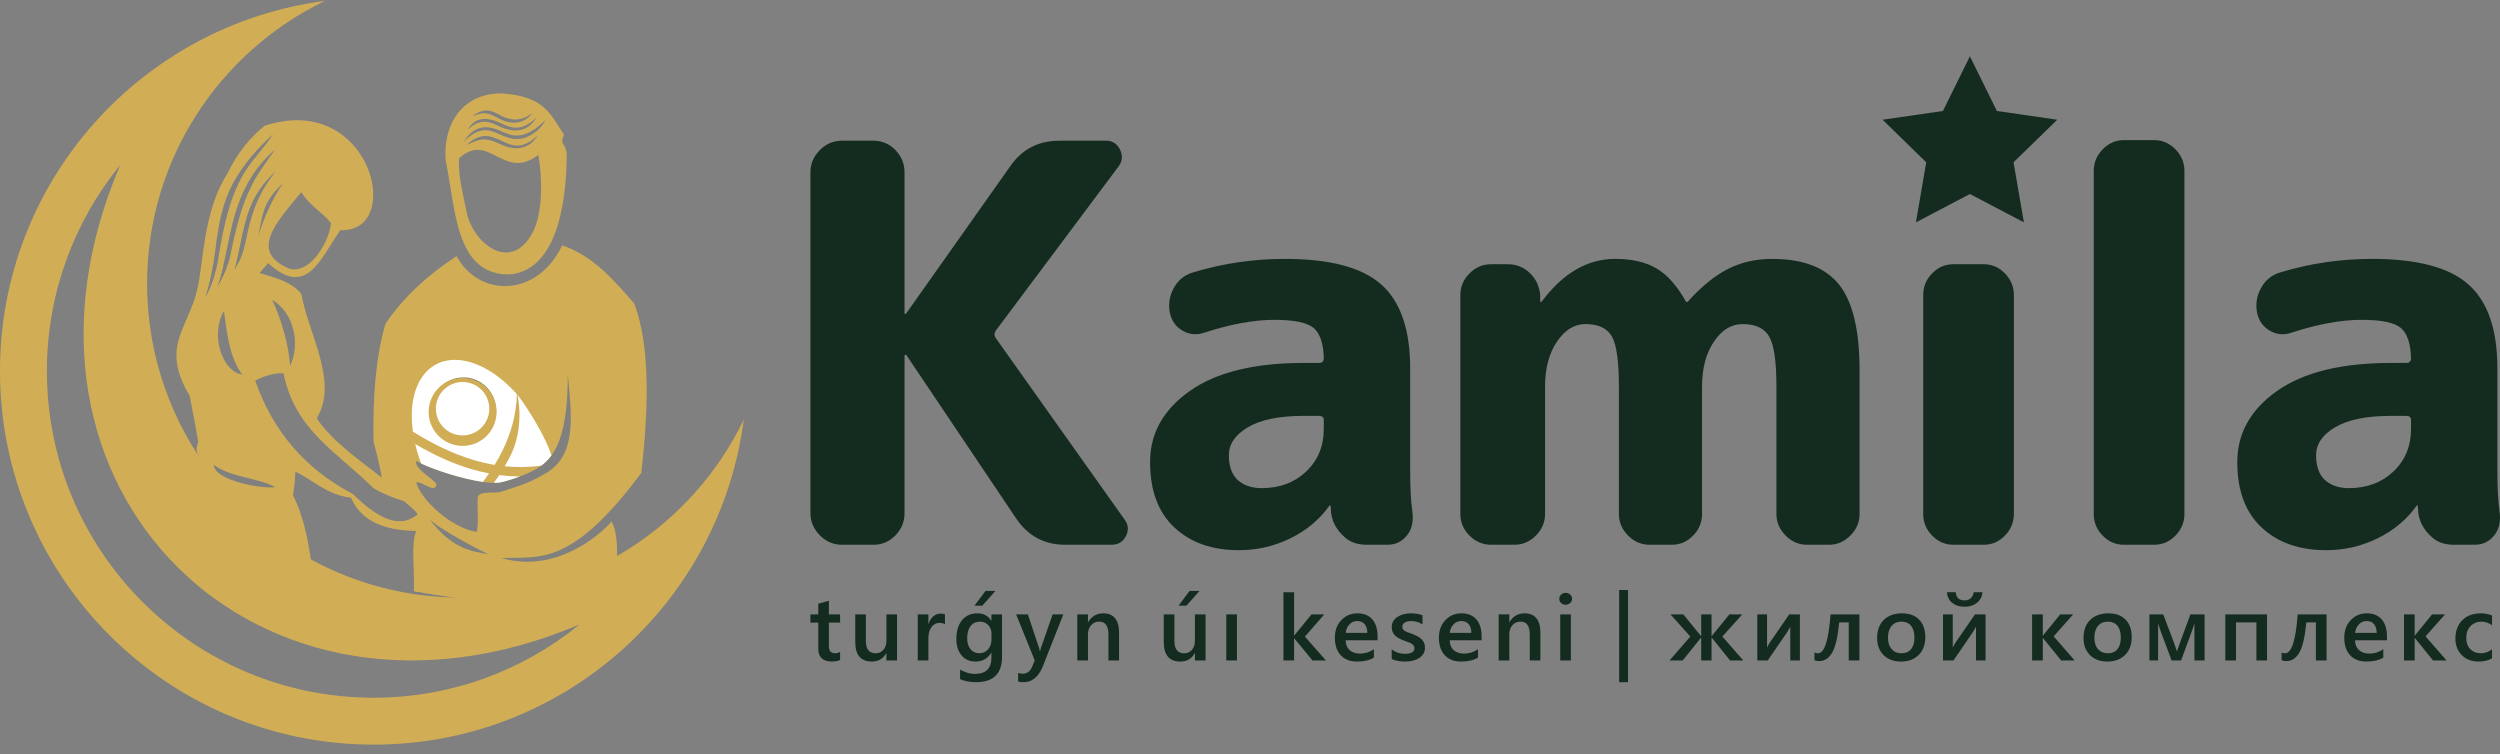 <?xml version="1.0" encoding="UTF-8"?> <svg xmlns="http://www.w3.org/2000/svg" width="169" height="51" viewBox="0 0 169 51" fill="none"><rect x="0" y="0" width="169" height="51" fill="#808080" stroke="none"/><path fill-rule="evenodd" clip-rule="evenodd" d="M14.842 36.96C14.664 37.458 14.222 39.74 14.277 40.262C13.324 39.694 11.902 37.836 11.576 37.298C12.001 33.593 12.356 33.802 13.486 30.922C13.248 30.566 13.231 30.325 13.399 29.887C13.079 27.859 12.612 25.979 12.361 23.88C12.627 22.596 13.139 20.051 14.252 18.662C14.154 19.094 14.025 19.585 13.854 20.143C14.225 19.563 14.441 18.946 14.596 18.291C14.754 18.144 14.923 18.021 15.103 17.925C14.978 18.468 14.836 18.988 14.649 19.472C15.064 18.838 15.295 18.263 15.437 17.786C15.581 17.741 15.73 17.713 15.887 17.705C15.913 17.724 15.94 17.743 15.967 17.761C15.915 17.962 15.857 18.16 15.793 18.349C15.907 18.17 16.005 18.002 16.088 17.841C17.439 18.69 19.357 18.613 20.372 19.869C20.836 22.558 22.91 25.81 21.412 28.28C22.518 29.919 24.435 31.192 25.811 32.288C25.66 31.461 25.473 30.649 25.254 29.887C25.186 26.878 25.398 24.153 26.056 21.885C27.328 20.02 28.978 18.549 30.865 17.313C32.355 20.102 36.304 20.154 38.003 16.587C40.142 17.313 41.533 18.988 42.871 20.513C44.053 23.593 43.773 28.244 43.352 31.971C38.616 38.325 36.492 37.629 33.898 37.723C37.529 38.789 40.537 36.19 41.346 35.253C41.972 36.418 41.577 38.599 41.753 40.21C37.687 41.303 32.12 40.707 27.979 39.973C28.047 38.502 27.759 36.759 28.136 35.893C26.3 35.86 24.482 35.412 23.73 33.643C22.116 33.474 21.023 32.359 19.967 31.885C19.948 32.442 19.887 32.967 19.812 33.491C20.701 35.242 21.071 37.654 21.269 40.262C19.03 40.81 16.212 40.81 14.553 40.262C14.614 39.158 14.743 38.061 14.842 36.96ZM31.33 25.505C32.554 25.505 33.547 26.517 33.547 27.766C33.547 29.015 32.554 30.028 31.33 30.028C30.105 30.028 29.112 29.015 29.112 27.766C29.112 26.517 30.105 25.505 31.33 25.505ZM28.977 35.026C30.503 37.056 31.752 37.25 33.01 37.469C32.525 37.248 29.455 35.649 28.977 35.026ZM14.442 31.411C14.489 32.517 17.796 33.059 18.612 32.935C17.438 32.275 15.575 32.289 14.442 31.411ZM29.503 32.732C29.434 33.412 28.527 32.513 28.136 32.611C28.43 33.749 30.463 35.677 32.227 35.961C32.392 35.166 32.227 34.491 32.303 33.56C32.529 33.154 33.41 33.392 33.898 33.237C35.722 32.659 36.035 32.482 36.903 31.985C39.062 30.751 38.617 27.904 38.385 25.318C38.376 29.359 37.605 30.791 36.459 31.573C35.91 31.948 34.809 32.376 33.908 32.593C32.722 32.88 29.177 31.776 28.136 31.155C28.011 31.716 29.251 32.309 29.503 32.732ZM19.169 25.235C18.536 25.185 17.799 25.454 17.249 25.724C18.461 29.193 20.668 31.698 23.73 33.323C23.889 33.267 26.273 36.291 28.136 34.843C28.516 34.797 27.465 34.056 27.335 33.884C26.573 33.661 25.872 33.373 25.254 33.003C22.751 30.538 19.922 29.056 19.169 25.235ZM15.144 21.021C14.21 22.562 14.967 25.111 16.389 25.326C15.615 24.331 15.355 22.844 15.144 21.021ZM18.407 20.272C19.006 21.582 19.498 23.211 19.614 24.734C20.333 23.153 19.837 21.128 18.407 20.272Z" fill="#D1AE56"></path><path fill-rule="evenodd" clip-rule="evenodd" d="M28.618 25.373C29.987 23.57 32.722 24.164 34.94 26.64C34.905 28.006 34.552 29.279 33.96 30.479C33.802 30.8 33.627 31.115 33.436 31.426C32.95 31.345 32.469 31.232 31.993 31.089C30.597 30.672 29.241 30.007 27.911 29.175C27.703 27.667 27.92 26.291 28.618 25.373ZM31.33 25.506C32.554 25.506 33.547 26.518 33.547 27.767C33.547 29.016 32.554 30.029 31.33 30.029C30.105 30.029 29.112 29.016 29.112 27.767C29.112 26.518 30.105 25.506 31.33 25.506ZM34.987 26.687C35.786 27.753 36.918 29.614 37.278 30.787C37.088 31.046 36.878 31.257 36.65 31.434C36.631 31.45 36.611 31.465 36.592 31.479C35.752 31.593 34.928 31.602 34.119 31.518C34.265 31.269 34.402 31.016 34.528 30.76C35.057 29.686 35.275 28.244 34.987 26.687ZM35.148 32.208C34.739 32.362 34.304 32.498 33.909 32.594C33.766 32.629 33.59 32.643 33.388 32.64C33.513 32.466 33.634 32.291 33.75 32.114C34.211 32.174 34.677 32.206 35.148 32.208ZM32.647 32.577C31.285 32.383 29.429 31.789 28.472 31.333C28.305 30.891 28.169 30.448 28.067 30.011C29.288 30.734 30.533 31.315 31.812 31.697C32.224 31.821 32.641 31.923 33.061 32.003C32.928 32.196 32.79 32.387 32.647 32.577Z" fill="white"></path><path fill-rule="evenodd" clip-rule="evenodd" d="M0 25.079C0 39.028 11.31 50.337 25.259 50.337C38.092 50.337 48.665 40.76 50.279 28.368C46.848 35.48 39.595 40.396 31.172 40.396C19.443 40.396 9.944 30.893 9.944 19.166C9.944 10.743 14.863 3.488 21.974 0.057C9.58 1.672 0 12.245 0 25.079ZM39.184 42.212C17.475 51.439 -1.249 33.002 8.131 11.148C5.019 14.966 3.17 19.83 3.17 25.079C3.17 37.278 13.06 47.166 25.259 47.166C30.505 47.166 35.366 45.321 39.184 42.212Z" fill="#D1AE56"></path><path fill-rule="evenodd" clip-rule="evenodd" d="M31.272 25.551C32.54 25.551 33.568 26.579 33.568 27.847C33.568 29.115 32.54 30.143 31.272 30.143C30.003 30.143 28.975 29.115 28.975 27.847C28.975 26.579 30.003 25.551 31.272 25.551Z" fill="#D1AE56"></path><path fill-rule="evenodd" clip-rule="evenodd" d="M31.271 25.824C32.268 25.824 33.076 26.632 33.076 27.629C33.076 28.626 32.268 29.434 31.271 29.434C30.274 29.434 29.466 28.626 29.466 27.629C29.466 26.632 30.274 25.824 31.271 25.824Z" fill="white"></path><path fill-rule="evenodd" clip-rule="evenodd" d="M31.023 10.714C30.996 12.025 31.254 12.901 31.541 14.329C31.971 16.466 34.572 18.533 36.038 15.655C36.664 14.425 36.699 12.132 36.389 10.472C34.016 12.286 33.075 8.827 31.023 10.714ZM31.538 9.798C32.534 8.878 33.218 9.199 33.92 9.528C34.595 9.845 35.287 10.169 36.349 9.153C35.855 9.975 35.01 10.302 33.819 9.744C32.604 9.163 32.301 9.5 31.538 9.798ZM33.864 8.859C33.963 8.904 34.063 8.949 34.162 8.989C34.498 9.124 34.859 9.215 35.288 9.121C35.726 9.025 36.241 8.737 36.882 8.115C36.485 8.88 35.74 9.265 35.338 9.353C34.85 9.46 34.446 9.36 34.073 9.209C33.968 9.166 33.867 9.121 33.767 9.076C33.097 8.774 32.457 8.486 31.332 9.591C31.899 8.746 32.577 8.279 33.864 8.859ZM33.841 8.317C34.516 8.633 35.208 8.958 36.27 7.942C35.757 8.805 34.931 9.091 33.74 8.533C33.112 8.238 32.499 7.95 31.62 8.762C32.101 7.912 32.91 7.88 33.841 8.317ZM31.948 7.854C32.758 7.212 33.3 7.507 33.856 7.811C34.374 8.094 35.16 8.294 35.983 7.64C35.411 8.443 34.482 8.424 33.742 8.02C32.931 7.577 32.726 7.555 31.948 7.854ZM38.123 9.091C37.799 9.836 38.259 9.668 38.309 10.394C38.309 12.726 37.965 18.315 34.396 18.553C30.772 18.553 30.809 14.116 30.135 10.883C29.921 8.632 31.079 6.308 33.898 6.314C36.85 6.504 37.206 7.754 38.123 9.091Z" fill="#D1AE56"></path><path fill-rule="evenodd" clip-rule="evenodd" d="M20.373 12.985C18.596 15.11 16.847 17.035 19.58 18.173C21.082 18.543 22.33 16.113 22.368 15.066C21.767 14.323 20.869 13.848 20.373 12.985ZM14.875 16.772C14.677 18.012 14.499 19.133 13.854 20.144C14.514 17.987 14.545 16.837 14.647 16.193C14.997 13.993 15.321 11.951 18.473 9.054C17.169 11.068 15.792 11.415 14.875 16.772ZM15.655 16.853C15.547 17.382 15.395 18.333 14.648 19.473C14.963 18.659 15.15 17.744 15.344 16.79C15.802 14.543 16.304 12.081 18.613 10.086C17.257 11.992 16.48 12.9 15.655 16.853ZM16.874 15.15C16.538 16.425 16.568 17.14 15.792 18.349C16.026 17.667 16.166 16.872 16.302 16.228C16.643 14.618 16.962 13.114 18.629 11.584C17.712 12.774 17.238 13.774 16.874 15.15ZM17.473 15.928C17.785 14.186 17.855 13.633 19.147 12.35C18.295 13.607 17.739 15.028 17.473 15.928ZM15.429 11.627C15.231 11.942 15.043 12.28 14.878 12.627C14.167 14.132 13.892 15.829 13.712 17.131C13.533 18.433 13.45 19.34 13.137 20.274C12.824 21.207 12.282 22.167 12.056 23.043C11.829 23.92 11.918 24.713 12.201 25.486C12.485 26.259 12.961 27.013 13.284 27.451C13.607 27.888 13.775 28.01 13.755 27.582C13.736 27.153 13.527 26.175 13.542 24.944C13.557 23.713 13.795 22.228 14.351 21.154C14.907 20.08 15.781 19.417 16.402 19.085C17.943 18.262 17.028 18.995 18.129 17.791C20.763 20.198 21.667 17.435 23.011 15.556C27.398 15.744 25.078 6.135 17.885 8.503C16.893 9.308 16.039 10.362 15.429 11.627Z" fill="#D1AE56"></path><path d="M56.79 44.615C56.65 44.684 56.466 44.718 56.236 44.718C55.622 44.718 55.315 44.428 55.315 43.848V42.087H54.785V41.533H55.315V40.813L56.033 40.611V41.533H56.79V42.087H56.033V43.645C56.033 43.829 56.066 43.961 56.134 44.04C56.203 44.119 56.316 44.158 56.475 44.158C56.597 44.158 56.701 44.124 56.79 44.056V44.615ZM60.64 44.648H59.921V44.155H59.909C59.701 44.533 59.376 44.721 58.937 44.721C58.188 44.721 57.815 44.28 57.815 43.395V41.533H58.533V43.322C58.533 43.882 58.752 44.162 59.192 44.162C59.404 44.162 59.578 44.085 59.715 43.931C59.853 43.776 59.921 43.575 59.921 43.326V41.533H60.64V44.648ZM63.879 42.205C63.792 42.139 63.667 42.105 63.504 42.105C63.292 42.105 63.114 42.2 62.972 42.388C62.829 42.577 62.758 42.833 62.758 43.157V44.648H62.04V41.533H62.758V42.175H62.771C62.841 41.956 62.949 41.786 63.094 41.662C63.24 41.54 63.401 41.478 63.581 41.478C63.711 41.478 63.81 41.498 63.879 41.537V42.205ZM67.737 44.399C67.737 45.543 67.152 46.115 65.983 46.115C65.57 46.115 65.21 46.047 64.903 45.911V45.266C65.249 45.461 65.578 45.558 65.89 45.558C66.643 45.558 67.019 45.194 67.019 44.466V44.125H67.006C66.77 44.523 66.413 44.721 65.936 44.721C65.551 44.721 65.239 44.583 65.003 44.306C64.767 44.03 64.649 43.658 64.649 43.192C64.649 42.662 64.776 42.242 65.029 41.929C65.284 41.616 65.632 41.461 66.076 41.461C66.494 41.461 66.804 41.629 67.006 41.965H67.019V41.533H67.737V44.399ZM67.025 43.222V42.817C67.025 42.598 66.951 42.411 66.804 42.256C66.657 42.1 66.473 42.023 66.252 42.023C65.98 42.023 65.766 42.122 65.613 42.319C65.459 42.518 65.382 42.794 65.382 43.149C65.382 43.456 65.456 43.7 65.604 43.883C65.75 44.067 65.947 44.158 66.19 44.158C66.437 44.158 66.639 44.071 66.793 43.896C66.948 43.72 67.025 43.496 67.025 43.222ZM67.29 39.946L66.405 40.944H65.873L66.622 39.946H67.29ZM71.882 41.533L70.454 45.147C70.156 45.793 69.74 46.115 69.203 46.115C69.052 46.115 68.926 46.101 68.826 46.075V45.489C68.939 45.525 69.043 45.543 69.135 45.543C69.403 45.543 69.603 45.413 69.735 45.153L69.949 44.642L68.69 41.533H69.485L70.239 43.797C70.248 43.825 70.266 43.9 70.295 44.021H70.311C70.322 43.976 70.34 43.902 70.366 43.802L71.158 41.533H71.882ZM75.648 44.648H74.93V42.894C74.93 42.311 74.72 42.02 74.302 42.02C74.084 42.02 73.903 42.1 73.76 42.262C73.618 42.423 73.547 42.627 73.547 42.872V44.648H72.826V41.533H73.547V42.05H73.56C73.796 41.657 74.139 41.461 74.586 41.461C74.932 41.461 75.195 41.571 75.375 41.791C75.557 42.01 75.648 42.329 75.648 42.744V44.648ZM81.496 44.648H80.777V44.155H80.765C80.556 44.533 80.232 44.721 79.793 44.721C79.044 44.721 78.67 44.28 78.67 43.395V41.533H79.389V43.322C79.389 43.882 79.608 44.162 80.048 44.162C80.26 44.162 80.434 44.085 80.571 43.931C80.709 43.776 80.777 43.575 80.777 43.326V41.533H81.496V44.648ZM81.087 39.946L80.202 40.944H79.669L80.418 39.946H81.087ZM83.617 44.648H82.896V41.533H83.617V44.648ZM89.634 44.648H88.725L87.493 43.152H87.481V44.648H86.76V40.037H87.481V42.96H87.493L88.656 41.533H89.52L88.21 43.036L89.634 44.648ZM93.124 43.283H90.965C90.972 43.571 91.063 43.793 91.235 43.949C91.407 44.105 91.644 44.183 91.945 44.183C92.284 44.183 92.594 44.084 92.877 43.885V44.453C92.588 44.632 92.206 44.721 91.732 44.721C91.266 44.721 90.901 44.58 90.636 44.298C90.371 44.014 90.237 43.616 90.237 43.103C90.237 42.618 90.383 42.224 90.676 41.919C90.967 41.613 91.329 41.461 91.762 41.461C92.197 41.461 92.531 41.598 92.769 41.871C93.005 42.145 93.124 42.525 93.124 43.012V43.283ZM92.431 42.784C92.429 42.53 92.369 42.333 92.248 42.192C92.129 42.051 91.964 41.981 91.754 41.981C91.547 41.981 91.373 42.055 91.229 42.203C91.085 42.351 90.998 42.545 90.965 42.784H92.431ZM94.078 44.551V43.897C94.346 44.098 94.641 44.198 94.966 44.198C95.399 44.198 95.615 44.072 95.615 43.821C95.615 43.75 95.596 43.69 95.559 43.64C95.522 43.59 95.473 43.546 95.409 43.507C95.347 43.469 95.272 43.435 95.186 43.405C95.101 43.373 95.006 43.339 94.9 43.301C94.77 43.25 94.653 43.197 94.55 43.14C94.445 43.083 94.359 43.018 94.29 42.947C94.22 42.874 94.168 42.793 94.133 42.702C94.098 42.61 94.081 42.504 94.081 42.382C94.081 42.232 94.117 42.099 94.189 41.985C94.261 41.871 94.359 41.774 94.48 41.696C94.601 41.619 94.74 41.559 94.894 41.52C95.049 41.48 95.209 41.461 95.373 41.461C95.667 41.461 95.929 41.504 96.16 41.592V42.208C95.937 42.059 95.681 41.984 95.392 41.984C95.302 41.984 95.219 41.992 95.146 42.011C95.073 42.029 95.011 42.055 94.96 42.087C94.908 42.119 94.868 42.158 94.839 42.204C94.809 42.25 94.796 42.3 94.796 42.355C94.796 42.421 94.809 42.478 94.839 42.525C94.868 42.572 94.91 42.613 94.967 42.649C95.024 42.684 95.091 42.716 95.172 42.745C95.251 42.775 95.342 42.807 95.445 42.842C95.581 42.896 95.703 42.952 95.812 43.009C95.92 43.066 96.012 43.13 96.088 43.202C96.164 43.274 96.224 43.357 96.265 43.451C96.306 43.546 96.327 43.658 96.327 43.788C96.327 43.946 96.29 44.084 96.215 44.201C96.141 44.319 96.042 44.416 95.918 44.494C95.795 44.571 95.652 44.628 95.49 44.665C95.328 44.703 95.157 44.721 94.977 44.721C94.631 44.721 94.331 44.665 94.078 44.551ZM100.157 43.283H97.998C98.005 43.571 98.096 43.793 98.268 43.949C98.441 44.105 98.677 44.183 98.978 44.183C99.317 44.183 99.626 44.084 99.91 43.885V44.453C99.621 44.632 99.239 44.721 98.765 44.721C98.299 44.721 97.934 44.58 97.669 44.298C97.403 44.014 97.27 43.616 97.27 43.103C97.27 42.618 97.416 42.224 97.709 41.919C98 41.613 98.362 41.461 98.795 41.461C99.23 41.461 99.564 41.598 99.802 41.871C100.038 42.145 100.157 42.525 100.157 43.012V43.283ZM99.464 42.784C99.462 42.53 99.402 42.333 99.281 42.192C99.162 42.051 98.997 41.981 98.787 41.981C98.58 41.981 98.406 42.055 98.262 42.203C98.118 42.351 98.031 42.545 97.998 42.784H99.464ZM104.13 44.648H103.413V42.894C103.413 42.311 103.203 42.02 102.784 42.02C102.566 42.02 102.385 42.1 102.243 42.262C102.1 42.423 102.029 42.627 102.029 42.872V44.648H101.308V41.533H102.029V42.05H102.042C102.279 41.657 102.622 41.461 103.069 41.461C103.414 41.461 103.677 41.571 103.857 41.791C104.039 42.01 104.13 42.329 104.13 42.744V44.648ZM105.835 40.879C105.718 40.879 105.617 40.842 105.534 40.767C105.449 40.691 105.408 40.597 105.408 40.48C105.408 40.365 105.449 40.269 105.534 40.192C105.617 40.115 105.718 40.077 105.835 40.077C105.956 40.077 106.06 40.115 106.144 40.192C106.229 40.269 106.271 40.365 106.271 40.48C106.271 40.591 106.229 40.684 106.144 40.762C106.06 40.84 105.956 40.879 105.835 40.879ZM106.191 44.648H105.473V41.533H106.191V44.648ZM117.847 44.648H116.951L115.713 43.1H115.7V44.648H115.001V43.1H114.992L113.751 44.648H112.86L114.265 43.03L112.925 41.533H113.797L114.988 43H115.001V41.533H115.7V43H115.713L116.904 41.533H117.776L116.433 43.03L117.847 44.648ZM121.672 44.648H121.022V42.364C120.981 42.445 120.918 42.557 120.833 42.702L119.499 44.648H118.794V41.533H119.453V43.772C119.476 43.719 119.525 43.629 119.598 43.499L120.95 41.533H121.672V44.648ZM125.697 44.648H124.975V42.072H124.329C124.238 43.035 124.083 43.712 123.863 44.102C123.643 44.493 123.348 44.688 122.977 44.688C122.852 44.688 122.747 44.67 122.658 44.636V44.11C122.73 44.145 122.808 44.162 122.891 44.162C123.334 44.162 123.618 43.285 123.744 41.533H125.697V44.648ZM128.502 44.721C128.014 44.721 127.623 44.576 127.332 44.285C127.039 43.994 126.893 43.608 126.893 43.127C126.893 42.604 127.045 42.196 127.35 41.901C127.654 41.607 128.063 41.461 128.58 41.461C129.075 41.461 129.461 41.603 129.736 41.89C130.013 42.175 130.151 42.572 130.151 43.078C130.151 43.576 130.003 43.974 129.705 44.273C129.406 44.572 129.006 44.721 128.502 44.721ZM128.537 42.023C128.256 42.023 128.034 42.119 127.871 42.312C127.709 42.505 127.626 42.77 127.626 43.11C127.626 43.436 127.71 43.693 127.874 43.88C128.039 44.068 128.26 44.162 128.537 44.162C128.819 44.162 129.036 44.069 129.187 43.885C129.339 43.7 129.415 43.438 129.415 43.097C129.415 42.755 129.339 42.49 129.187 42.303C129.036 42.116 128.819 42.023 128.537 42.023ZM134.226 44.648H133.577V42.364C133.535 42.445 133.472 42.557 133.387 42.702L132.054 44.648H131.348V41.533H132.007V43.772C132.03 43.719 132.079 43.629 132.153 43.499L133.505 41.533H134.226V44.648ZM134.019 40.034C133.986 40.338 133.859 40.578 133.637 40.752C133.416 40.928 133.137 41.016 132.803 41.016C132.461 41.016 132.183 40.928 131.966 40.752C131.751 40.578 131.633 40.338 131.612 40.034H132.209C132.239 40.403 132.439 40.587 132.813 40.587C132.978 40.587 133.114 40.539 133.223 40.441C133.33 40.343 133.397 40.208 133.422 40.034H134.019ZM140.249 44.648H139.337L138.105 43.13H138.093V44.648H137.371V41.533H138.093V42.966H138.105L139.268 41.533H140.147L138.829 43.018L140.249 44.648ZM142.454 44.721C141.967 44.721 141.576 44.576 141.284 44.285C140.992 43.994 140.846 43.608 140.846 43.127C140.846 42.604 140.998 42.196 141.302 41.901C141.606 41.607 142.016 41.461 142.533 41.461C143.028 41.461 143.413 41.603 143.689 41.89C143.966 42.175 144.104 42.572 144.104 43.078C144.104 43.576 143.955 43.974 143.657 44.273C143.359 44.572 142.958 44.721 142.454 44.721ZM142.489 42.023C142.208 42.023 141.987 42.119 141.824 42.312C141.661 42.505 141.579 42.77 141.579 43.11C141.579 43.436 141.662 43.693 141.827 43.88C141.992 44.068 142.213 44.162 142.489 44.162C142.771 44.162 142.989 44.069 143.14 43.885C143.292 43.7 143.368 43.438 143.368 43.097C143.368 42.755 143.292 42.49 143.14 42.303C142.989 42.116 142.771 42.023 142.489 42.023ZM149.03 44.648H148.342V42.154C148.301 42.28 148.239 42.465 148.154 42.711L147.44 44.648H146.802L146.075 42.705C146.036 42.599 145.973 42.414 145.886 42.148V44.648H145.301V41.533H146.236L146.963 43.456C147.014 43.596 147.08 43.79 147.161 44.037L147.359 43.468L148.071 41.533H149.03V44.648ZM153.252 44.648H152.532V42.072H151.152V44.648H150.431V41.533H153.252V44.648ZM157.275 44.648H156.554V42.072H155.908C155.817 43.035 155.662 43.712 155.442 44.102C155.222 44.493 154.927 44.688 154.556 44.688C154.431 44.688 154.326 44.67 154.237 44.636V44.11C154.309 44.145 154.387 44.162 154.469 44.162C154.913 44.162 155.197 43.285 155.323 41.533H157.275V44.648ZM161.358 43.283H159.2C159.207 43.571 159.298 43.793 159.47 43.949C159.642 44.105 159.879 44.183 160.18 44.183C160.519 44.183 160.828 44.084 161.111 43.885V44.453C160.823 44.632 160.441 44.721 159.966 44.721C159.501 44.721 159.135 44.58 158.87 44.298C158.605 44.014 158.472 43.616 158.472 43.103C158.472 42.618 158.618 42.224 158.91 41.919C159.202 41.613 159.564 41.461 159.997 41.461C160.431 41.461 160.766 41.598 161.004 41.871C161.24 42.145 161.358 42.525 161.358 43.012V43.283ZM160.666 42.784C160.664 42.53 160.603 42.333 160.483 42.192C160.364 42.051 160.199 41.981 159.989 41.981C159.782 41.981 159.608 42.055 159.464 42.203C159.32 42.351 159.233 42.545 159.2 42.784H160.666ZM165.388 44.648H164.475L163.244 43.13H163.231V44.648H162.51V41.533H163.231V42.966H163.244L164.407 41.533H165.285L163.967 43.018L165.388 44.648ZM168.457 44.505C168.203 44.65 167.902 44.721 167.556 44.721C167.086 44.721 166.707 44.577 166.418 44.288C166.129 44 165.985 43.625 165.985 43.164C165.985 42.651 166.14 42.239 166.45 41.927C166.761 41.616 167.176 41.461 167.695 41.461C167.985 41.461 168.239 41.511 168.46 41.609V42.267C168.239 42.105 168.004 42.023 167.755 42.023C167.451 42.023 167.202 42.124 167.009 42.326C166.815 42.528 166.718 42.792 166.718 43.118C166.718 43.441 166.809 43.695 166.992 43.882C167.175 44.068 167.419 44.162 167.726 44.162C167.985 44.162 168.228 44.071 168.457 43.892V44.505ZM110.054 46.115H109.454V39.884H110.054V46.115Z" fill="#132C1F"></path><path d="M88.138 28.113C86.489 28.113 85.226 28.368 84.367 28.878C83.502 29.389 83.072 30.017 83.072 30.77C83.072 31.523 83.271 32.084 83.67 32.451C84.074 32.812 84.616 32.998 85.294 32.998C86.508 32.998 87.516 32.619 88.306 31.866C89.097 31.113 89.489 30.154 89.489 28.984V28.399C89.489 28.206 89.377 28.113 89.159 28.113H88.138ZM83.763 37.193C81.939 37.193 80.483 36.683 79.388 35.656C78.292 34.635 77.745 33.16 77.745 31.231C77.745 29.295 78.641 27.696 80.427 26.432C82.213 25.169 84.784 24.534 88.138 24.534H89.159C89.377 24.534 89.489 24.428 89.489 24.21C89.464 23.233 89.24 22.561 88.817 22.181C88.387 21.808 87.497 21.621 86.134 21.621C84.771 21.621 83.19 21.908 81.392 22.493C80.881 22.667 80.396 22.617 79.935 22.35C79.475 22.082 79.189 21.665 79.076 21.111C78.971 20.551 79.058 20.003 79.35 19.468C79.643 18.933 80.079 18.578 80.663 18.41C82.68 17.8 84.746 17.501 86.862 17.501C89.9 17.501 92.072 18.074 93.373 19.231C94.673 20.383 95.327 22.275 95.327 24.901V31.723C95.327 32.911 95.37 33.851 95.47 34.548C95.57 35.239 95.445 35.793 95.103 36.204C94.767 36.621 94.325 36.826 93.79 36.826H92.408C91.798 36.826 91.312 36.671 90.945 36.353C90.292 35.793 89.962 35.127 89.962 34.349C89.962 34.225 89.943 34.162 89.906 34.162C89.875 34.162 89.856 34.175 89.856 34.2C89.196 35.127 88.319 35.855 87.23 36.391C86.134 36.926 84.977 37.193 83.763 37.193ZM100.799 36.826C100.239 36.826 99.753 36.621 99.336 36.204C98.926 35.793 98.72 35.307 98.72 34.747V19.941C98.72 19.381 98.926 18.895 99.336 18.485C99.753 18.067 100.239 17.862 100.799 17.862H101.925C102.51 17.862 103.008 18.061 103.425 18.466C103.836 18.864 104.066 19.356 104.116 19.941V20.377C104.116 20.401 104.129 20.414 104.154 20.414C104.203 20.414 104.228 20.401 104.228 20.377C105.66 18.46 107.315 17.501 109.182 17.501C110.328 17.501 111.261 17.719 111.996 18.155C112.724 18.59 113.377 19.331 113.962 20.377C113.962 20.401 113.987 20.414 114.037 20.414C114.062 20.414 114.087 20.401 114.105 20.377C115.033 19.356 115.935 18.622 116.825 18.173C117.715 17.725 118.705 17.501 119.794 17.501C121.867 17.501 123.367 18.067 124.3 19.213C125.234 20.358 125.707 22.3 125.707 25.044V34.747C125.707 35.307 125.495 35.793 125.084 36.204C124.674 36.621 124.188 36.826 123.628 36.826H122.165C121.605 36.826 121.12 36.621 120.709 36.204C120.298 35.793 120.087 35.307 120.087 34.747V26.14C120.087 24.441 119.925 23.308 119.595 22.748C119.271 22.188 118.668 21.908 117.79 21.908C117.037 21.908 116.396 22.306 115.861 23.096C115.325 23.887 115.058 24.901 115.058 26.14V34.747C115.058 35.307 114.859 35.793 114.454 36.204C114.056 36.621 113.57 36.826 113.016 36.826H111.516C110.962 36.826 110.471 36.621 110.06 36.204C109.649 35.793 109.438 35.307 109.438 34.747V26.14C109.438 24.441 109.282 23.308 108.965 22.748C108.647 22.188 108.056 21.908 107.178 21.908C106.425 21.908 105.784 22.306 105.249 23.096C104.714 23.887 104.446 24.901 104.446 26.14V34.747C104.446 35.307 104.234 35.793 103.824 36.204C103.413 36.621 102.927 36.826 102.367 36.826H100.799ZM132.05 36.826C131.496 36.826 131.011 36.621 130.612 36.204C130.208 35.793 130.009 35.307 130.009 34.747V19.941C130.009 19.381 130.208 18.895 130.612 18.485C131.011 18.067 131.496 17.862 132.05 17.862H134.098C134.652 17.862 135.131 18.067 135.535 18.485C135.934 18.895 136.139 19.381 136.139 19.941V34.747C136.139 35.307 135.934 35.793 135.535 36.204C135.131 36.621 134.652 36.826 134.098 36.826H132.05ZM143.578 36.826C143.024 36.826 142.539 36.621 142.14 36.204C141.736 35.793 141.537 35.307 141.537 34.747V11.551C141.537 10.997 141.736 10.506 142.14 10.095C142.539 9.684 143.024 9.472 143.578 9.472H145.626C146.179 9.472 146.659 9.684 147.063 10.095C147.462 10.506 147.667 10.997 147.667 11.551V34.747C147.667 35.307 147.462 35.793 147.063 36.204C146.659 36.621 146.179 36.826 145.626 36.826H143.578ZM161.635 28.113C159.985 28.113 158.722 28.368 157.863 28.878C156.998 29.389 156.568 30.017 156.568 30.77C156.568 31.523 156.768 32.084 157.166 32.451C157.57 32.812 158.112 32.998 158.79 32.998C160.004 32.998 161.012 32.619 161.803 31.866C162.593 31.113 162.985 30.154 162.985 28.984V28.399C162.985 28.206 162.873 28.113 162.655 28.113H161.635ZM157.259 37.193C155.436 37.193 153.979 36.683 152.884 35.656C151.789 34.635 151.241 33.16 151.241 31.231C151.241 29.295 152.137 27.696 153.923 26.432C155.71 25.169 158.28 24.534 161.635 24.534H162.655C162.873 24.534 162.985 24.428 162.985 24.21C162.96 23.233 162.736 22.561 162.313 22.181C161.884 21.808 160.994 21.621 159.631 21.621C158.268 21.621 156.687 21.908 154.888 22.493C154.378 22.667 153.892 22.617 153.432 22.35C152.971 22.082 152.685 21.665 152.573 21.111C152.467 20.551 152.554 20.003 152.847 19.468C153.139 18.933 153.575 18.578 154.16 18.41C156.176 17.8 158.243 17.501 160.359 17.501C163.396 17.501 165.568 18.074 166.869 19.231C168.17 20.383 168.823 22.275 168.823 24.901V31.723C168.823 32.911 168.867 33.851 168.966 34.548C169.066 35.239 168.941 35.793 168.599 36.204C168.263 36.621 167.821 36.826 167.286 36.826H165.904C165.294 36.826 164.809 36.671 164.442 36.353C163.788 35.793 163.458 35.127 163.458 34.349C163.458 34.225 163.44 34.162 163.402 34.162C163.371 34.162 163.352 34.175 163.352 34.2C162.693 35.127 161.815 35.855 160.726 36.391C159.631 36.926 158.473 37.193 157.259 37.193ZM131.344 7.502L127.263 8.094L130.213 10.971L129.517 15.031L133.165 13.115L136.815 15.031L136.116 10.971L139.068 8.094L134.99 7.502L133.165 3.806L131.344 7.502ZM56.919 36.826C56.344 36.826 55.846 36.615 55.424 36.188C55.003 35.766 54.785 35.268 54.785 34.693V11.644C54.785 11.069 55.003 10.571 55.424 10.143C55.846 9.722 56.344 9.511 56.919 9.511H59.052C59.626 9.511 60.118 9.722 60.533 10.143C60.942 10.571 61.146 11.069 61.146 11.644V21.186C61.146 21.211 61.159 21.224 61.185 21.224C61.236 21.224 61.261 21.211 61.261 21.186L68.299 11.229C69.098 10.079 70.203 9.511 71.627 9.511H74.769C75.197 9.511 75.51 9.709 75.708 10.105C75.906 10.507 75.88 10.878 75.631 11.229L67.322 22.341C67.201 22.52 67.201 22.693 67.322 22.865L76.008 35.102C76.282 35.453 76.314 35.83 76.117 36.226C75.918 36.628 75.593 36.826 75.146 36.826H72.004C70.605 36.826 69.507 36.239 68.708 35.07L61.261 23.989H61.185C61.159 23.989 61.146 24.002 61.146 24.028V34.693C61.146 35.268 60.942 35.766 60.533 36.188C60.118 36.615 59.626 36.826 59.052 36.826H56.919Z" fill="#132C1F"></path></svg> 